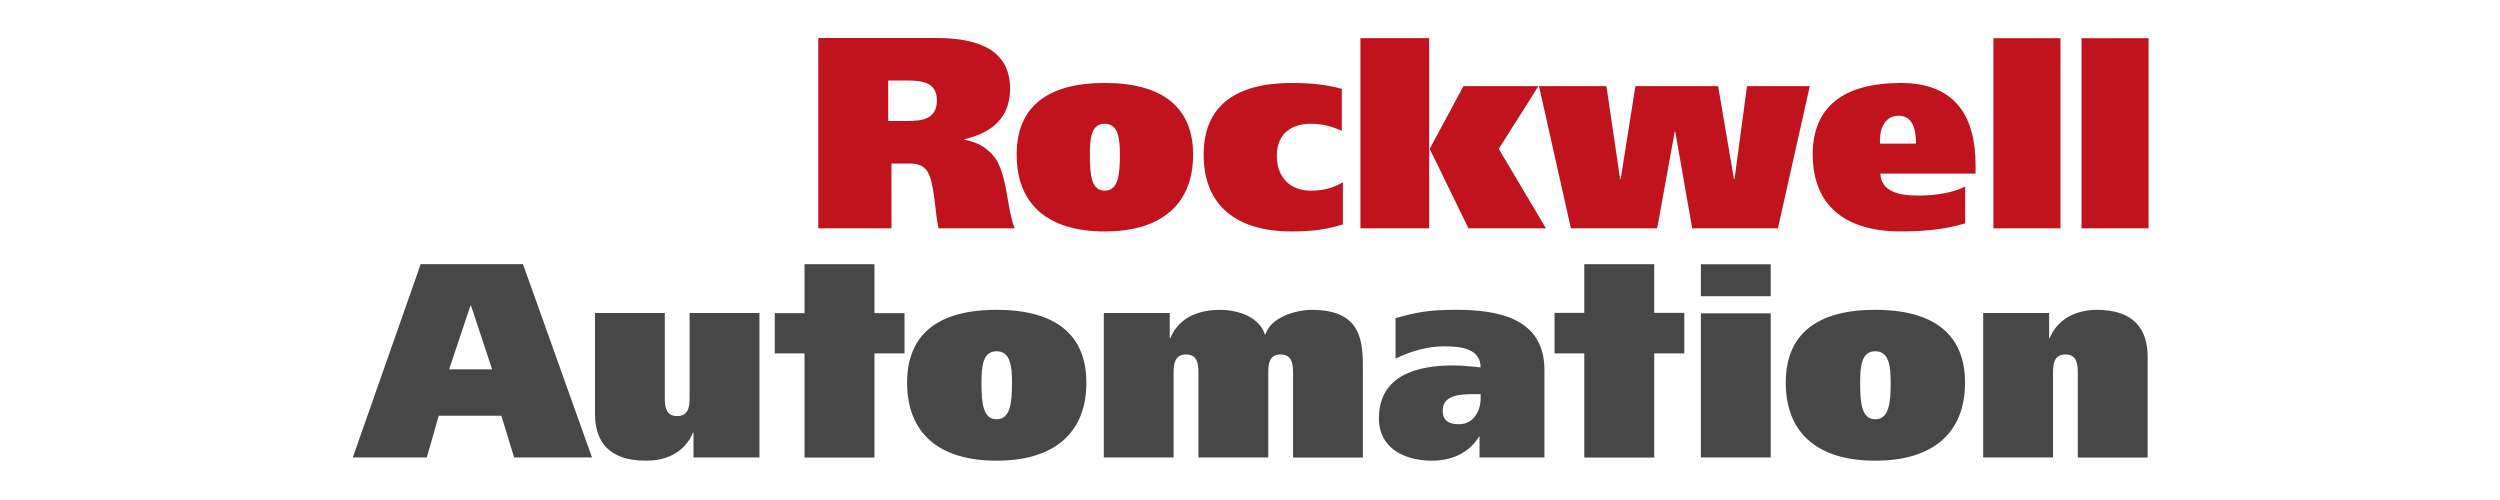 <svg width="500" height="100" viewBox="0 0 500 100" xmlns="http://www.w3.org/2000/svg"><title>Rockwell_Automation_logo</title><g id="Main" fill="none" fill-rule="evenodd"><g id="Artboard-8" transform="translate(0 -252)"><g id="Rockwell_Automation_logo" transform="translate(62 252)"><g id="Group"><path d="M334.634 62.605h13.188v5.03h.112c1.669-4.049 5.515-5.656 9.45-5.663 7.427 0 10.143 3.881 10.143 9.418V91.5h-13.965V74.836c0-1.668 0-3.946-2.454-3.946-2.508 0-2.508 2.278-2.508 3.946v16.662h-13.966V62.605zM8.555 91.499H23.36l2.383-8.357h12.53l2.554 8.357h15.579L42.599 52.827H22.14L8.555 91.5zm23.538-30.381h.112l4.218 12.748h-8.6l4.27-12.748zm57.793 30.381h-13.19v-4.96h-.11c-1.668 4.047-5.518 5.657-9.451 5.59-7.426 0-10.14-3.877-10.14-9.415v-20.11H70.96v16.664c0 1.667 0 3.949 2.449 3.949 2.511 0 2.511-2.282 2.511-3.95V62.606h13.965v28.894zm29.534-14.973c0 9.976 6.216 15.61 17.902 15.61 11.627 0 17.955-5.634 17.955-15.61 0-9.7-6.328-14.562-17.955-14.562-11.686 0-17.902 4.863-17.902 14.562zm14.872 0c0-3.443.332-6.275 3.03-6.275 2.695 0 3.08 2.832 3.08 6.275 0 4.218-.385 7.324-3.08 7.324-2.698 0-3.03-3.106-3.03-7.324zm24.467-13.921h13.187v5.03h.112c1.67-4.049 5.514-5.656 9.894-5.663 3.88 0 7.925 1.498 9.035 4.938h.107c.947-3.327 5.85-4.938 9.286-4.938 10.198 0 10.198 6.597 10.198 12.197V91.5h-13.967V74.837c0-1.668 0-3.946-2.507-3.946-2.453 0-2.453 2.278-2.453 3.946v16.662h-13.965V74.837c0-1.668 0-3.946-2.455-3.946-2.508 0-2.508 2.278-2.508 3.946v16.662H158.76V62.605zm75.035 24.718c-1.943 3.27-5.494 4.817-9.416 4.813-5.382 0-10.598-2.43-10.598-8.45 0-8.838 7.989-10.603 14.918-10.603 1.94 0 4.152.28 5.427.39-.056-3.761-3.875-4.21-7.364-4.21-3.327 0-6.878 1.067-9.653 2.471v-8.11c4.16-1.161 6.656-1.66 12.088-1.66 7.98 0 17.687 1.435 17.687 12.007v17.524h-12.981v-4.172h-.108zm.331-7.617c0 2.488-1.44 5.14-4.319 5.14-2.158 0-3.268-.772-3.268-2.764 0-2.982 3.324-3.26 6.202-3.26h1.385v.884zm44.05 11.793V62.665h13.967v28.834h-13.967zm0-32.258v-6.387h13.967v6.387h-13.967zm16.977 17.285c0 9.976 6.22 15.61 17.904 15.61 11.628 0 17.953-5.634 17.953-15.61 0-9.7-6.325-14.562-17.953-14.562-11.685 0-17.904 4.863-17.904 14.562zm14.876 0c0-3.443.329-6.275 3.028-6.275 2.697 0 3.08 2.832 3.08 6.275 0 4.218-.383 7.324-3.08 7.324-2.7 0-3.028-3.106-3.028-7.324zm-35.171-13.959h-6.011v-9.729h-13.99v9.73h-5.947v8.113h5.947V91.5h13.99V70.681h6.01v-8.114zm-161.964-9.729h-13.99v9.79h-5.945v8.053h5.946V91.5h13.99V70.681h6.01v-8.054h-6.01v-9.789z" id="Shape" fill="#474747"/><path d="M354.303 45.665V7.635h13.412v38.03h-13.412zM130.895 27.958v-.11c5.464-1.309 9.122-4.259 9.122-10.103 0-7.309-5.626-10.144-14.748-10.144h-23.612v38.064h14.639V32.7h3.263c1.795 0 3.264.219 4.135 1.97 1.196 2.295 1.358 8.259 2.014 10.995h15.238c-1.53-3.705-1.367-9.588-3.603-13.623-1.369-2.013-3.277-3.539-6.448-4.084zm0 0v-.11.11zM115.64 16.107h4.026c2.938 0 5.711.49 5.711 3.932 0 3.825-2.937 4.155-5.926 4.155h-3.811v-8.087zm25.691 14.818c0 9.82 6.117 15.365 17.617 15.365 11.444 0 17.673-5.544 17.673-15.365 0-9.544-6.23-14.331-17.673-14.331-11.5 0-17.617 4.787-17.617 14.331zm14.638 0c0-3.386.325-6.173 2.98-6.173 2.652 0 3.033 2.787 3.033 6.173 0 4.15-.38 7.21-3.034 7.21s-2.979-3.06-2.979-7.21zm50.611 13.952c-3.057.978-6.113 1.413-10.208 1.413-11.525 0-17.643-5.544-17.643-15.365 0-9.544 6.118-14.331 17.643-14.331 4.095 0 7.15.381 9.993 1.186v8.392c-1.693-.768-3.716-1.42-6.172-1.42-4.094 0-6.826 2.13-6.826 6.39 0 4.425 2.732 6.993 6.826 6.993 2.456 0 4.48-.545 6.387-1.693v8.435zm17.252-15.106h.109l6.745-12.55h15.003l-7.935 12.55 9.435 15.894h-15.498l-7.75-15.894h-.11v15.894h-13.745V7.631h13.746v22.14zm38.192 6.071h.109l2.95-18.62h16.542l3.166 18.62h.11l2.5-18.62h12.557l-6.376 28.443H276.44l-3.385-19.312h-.11l-3.514 19.312h-17.252L245.8 17.222h13.485l2.74 18.62zm69.012 8.818c-3.663 1.142-8.033 1.63-12.86 1.63-11.532 0-17.636-5.544-17.636-15.387 0-9.503 6.104-14.305 17.635-14.305 11.058 0 14.938 6.873 14.938 16.433v1.688H314.06c.217 3.57 3.568 4.395 7.627 4.395 3.773 0 7.163-.66 9.35-1.815v7.361zm-17.032-15.935c-.163-2.222.549-5.58 3.733-5.58 3.13 0 3.459 3.413 3.459 5.58h-7.192zm22.675 16.94V7.635h13.414v38.03H336.68z" id="Shape" fill="#C1131E"/></g></g></g></g></svg>